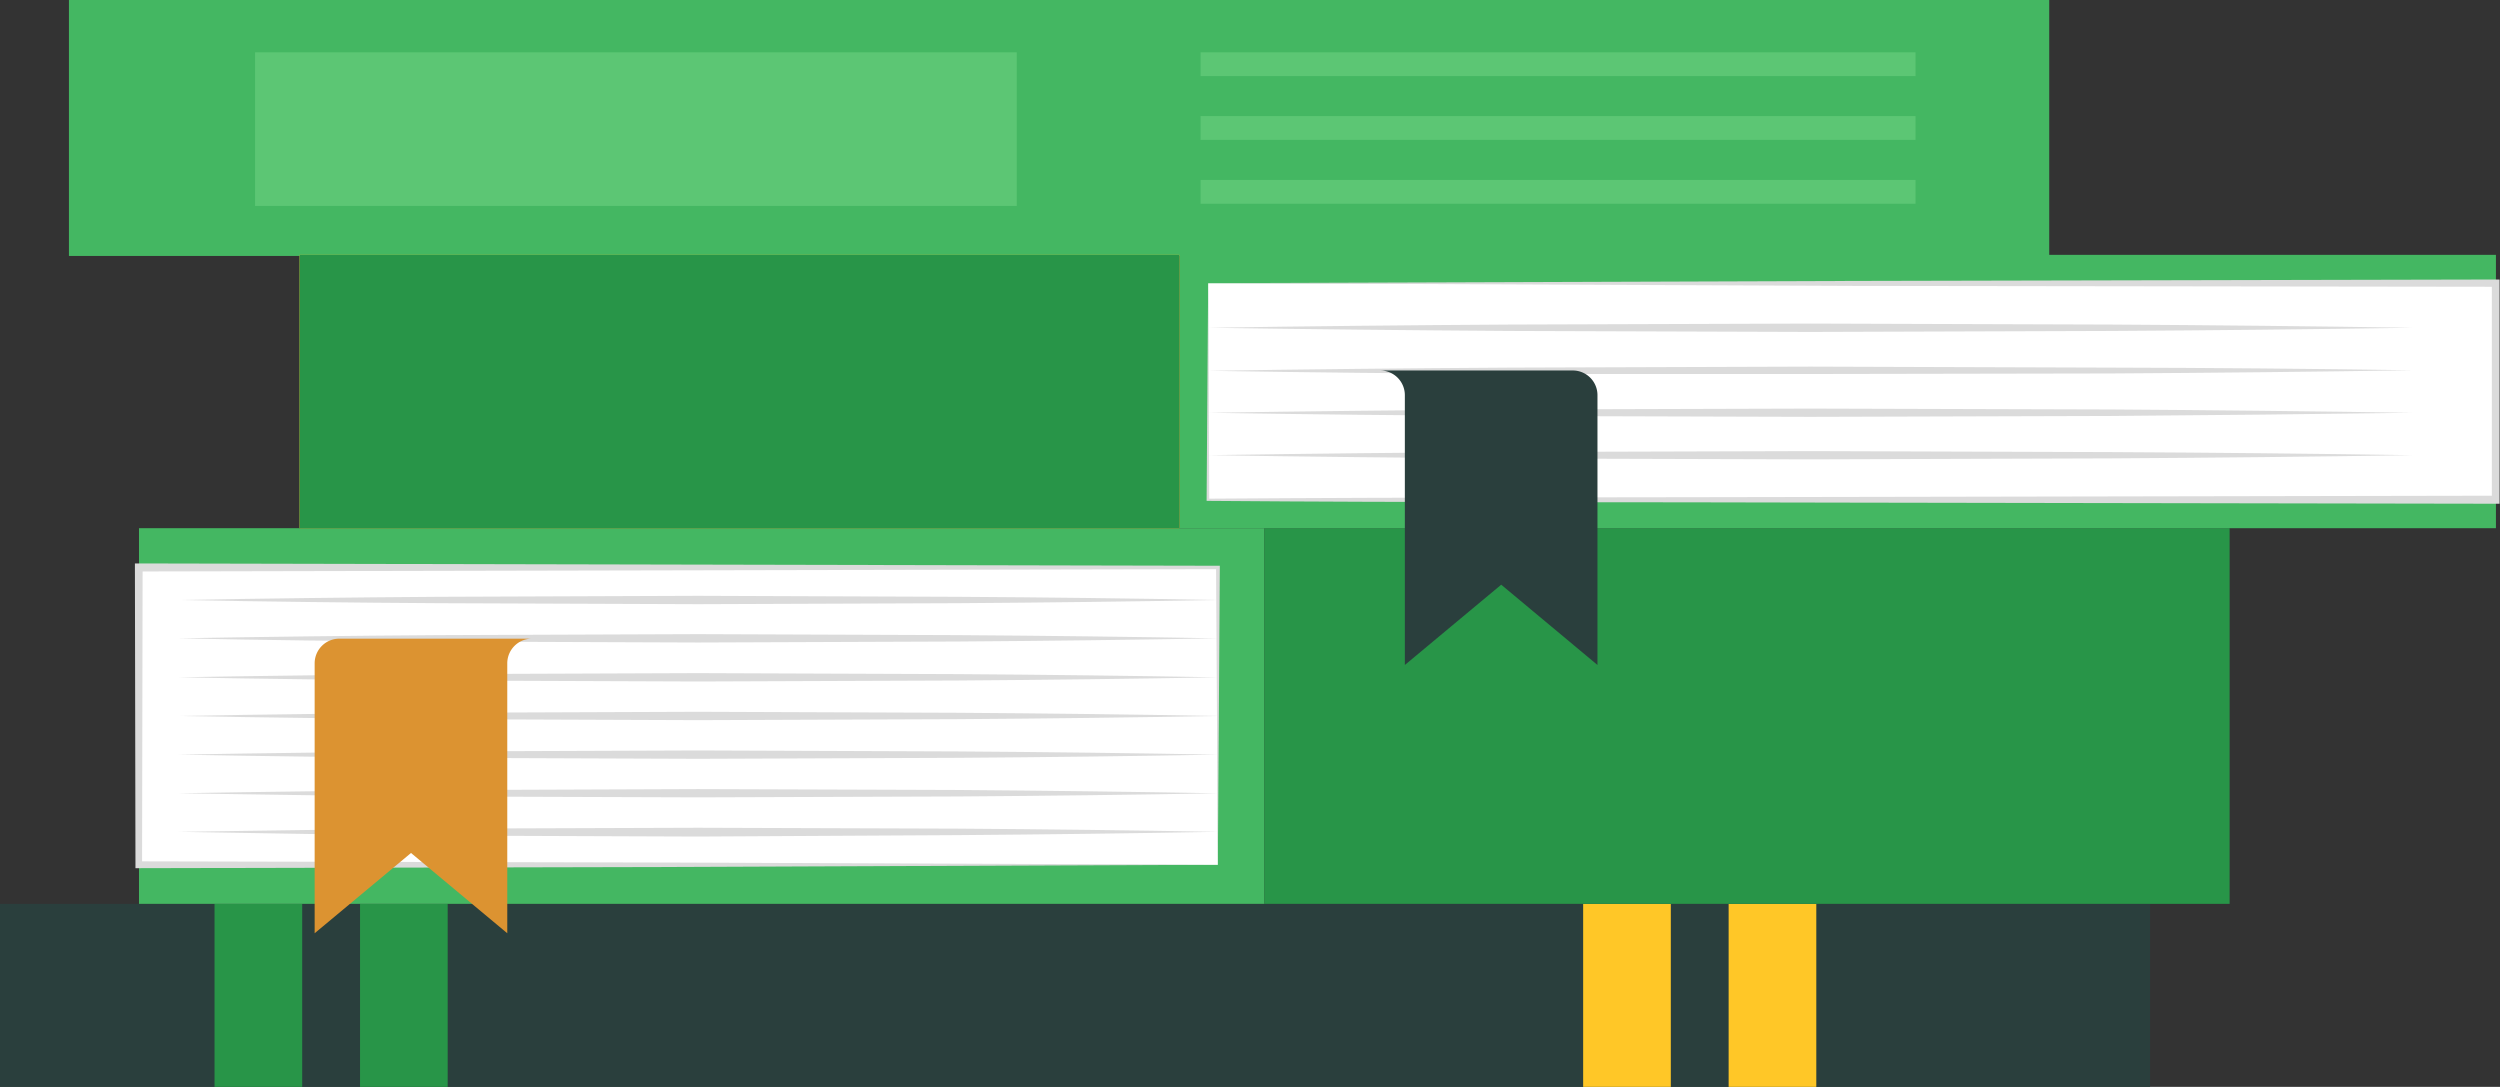 <svg xmlns="http://www.w3.org/2000/svg" viewBox="0 0 227 98.69"><rect x="0" y="0" width="227" height="98.69" fill="#333333" stroke="none"/><g id="bff27782-85c6-4c43-a8dc-7d537188113b" data-name="Books"><g><g><rect x="121.63" y="441.1" width="195.23" height="16.63" transform="translate(316.86 539.8) rotate(180)" fill="#2a3f3d"></rect><g><rect x="265.38" y="441.1" width="7.96" height="16.63" transform="translate(417.09 539.8) rotate(180)" fill="#ffc727"></rect><rect x="278.59" y="441.1" width="7.96" height="16.63" transform="translate(443.51 539.8) rotate(180)" fill="#ffc727"></rect><rect x="141.1" y="441.1" width="7.96" height="16.63" transform="translate(168.54 539.8) rotate(180)" fill="#289548"></rect><rect x="154.31" y="441.1" width="7.96" height="16.63" transform="translate(194.96 539.8) rotate(180)" fill="#289548"></rect></g></g><g><rect x="12.62" y="47.96" width="102.19" height="34.11" fill="#44b762"></rect><rect x="114.8" y="47.96" width="87.65" height="34.11" fill="#289548"></rect><g><rect x="12.62" y="51.5" width="97.96" height="27.03" fill="#fff"></rect><path d="M232.21,437.56l-48.9.2-49.07.11h-.31v-.31l-.05-27v-.36h.36l98,.21h.15v.15Zm0,0-.16-27,.16.16-98,.21.37-.37-.05,27-.32-.31,48.9.11Z" transform="translate(-121.63 -359.04)" fill="#dbdbdb"></path></g><g><path d="M137.82,413.52q11.79-.21,23.59-.29l23.6-.09,23.6.09q11.79.07,23.6.29-11.81.21-23.6.29l-23.6.09-23.6-.09Q149.62,413.74,137.82,413.52Z" transform="translate(-121.63 -359.04)" fill="#dbdbdb"></path><path d="M137.82,417q11.79-.21,23.59-.29l23.6-.09,23.6.09q11.79.08,23.6.29-11.81.21-23.6.29l-23.6.09-23.6-.09Q149.62,417.25,137.82,417Z" transform="translate(-121.63 -359.04)" fill="#dbdbdb"></path><path d="M137.82,420.54q11.79-.21,23.59-.29l23.6-.09,23.6.09q11.79.08,23.6.29-11.81.21-23.6.29l-23.6.09-23.6-.09Q149.62,420.76,137.82,420.54Z" transform="translate(-121.63 -359.04)" fill="#dbdbdb"></path><path d="M137.82,424.05q11.79-.21,23.59-.29l23.6-.09,23.6.09q11.79.08,23.6.29-11.81.21-23.6.29l-23.6.09-23.6-.09Q149.62,424.27,137.82,424.05Z" transform="translate(-121.63 -359.04)" fill="#dbdbdb"></path><path d="M137.82,427.56q11.79-.21,23.59-.29l23.6-.09,23.6.09q11.79.08,23.6.29-11.81.21-23.6.29l-23.6.09-23.6-.09Q149.62,427.78,137.82,427.56Z" transform="translate(-121.63 -359.04)" fill="#dbdbdb"></path><path d="M137.82,431.07q11.79-.21,23.59-.29l23.6-.09,23.6.08q11.79.09,23.6.3-11.81.21-23.6.29l-23.6.08-23.6-.08C153.55,431.31,145.68,431.2,137.82,431.07Z" transform="translate(-121.63 -359.04)" fill="#dbdbdb"></path><path d="M137.82,434.57q11.79-.19,23.59-.29l23.6-.08,23.6.08q11.79.08,23.6.29-11.81.21-23.6.3L185,435l-23.6-.09Q149.62,434.79,137.82,434.57Z" transform="translate(-121.63 -359.04)" fill="#dbdbdb"></path></g><path d="M150.2,419.27v24.51l8.75-7.29,8.74,7.29V419.27a2.24,2.24,0,0,1,2.24-2.24H152.44A2.24,2.24,0,0,0,150.2,419.27Z" transform="translate(-121.63 -359.04)" fill="#dc9331"></path></g><g><rect x="6.26" width="179.81" height="23.24" fill="#44b762"></rect><rect x="23.16" y="4.75" width="69.16" height="13.95" fill="#5cc674"></rect><rect x="109.01" y="4.75" width="64.92" height="2.16" fill="#5cc674"></rect><rect x="109.01" y="10.54" width="64.92" height="2.16" fill="#5cc674"></rect><rect x="109.01" y="16.34" width="64.92" height="2.16" fill="#5cc674"></rect></g><g><rect x="228.71" y="382.18" width="119.55" height="24.82" transform="translate(455.34 430.14) rotate(180)" fill="#44b762"></rect><g><rect x="148.83" y="382.18" width="79.88" height="24.82" transform="translate(255.91 430.14) rotate(180)" fill="#ffc727"></rect><rect x="148.83" y="382.18" width="79.88" height="24.82" transform="translate(255.91 430.14) rotate(180)" fill="#289548"></rect></g><g><rect x="109.7" y="25.72" width="116.93" height="19.67" fill="#fff"></rect><path d="M231.33,384.75l58.38-.2,58.55-.13h.33v.33l0,19.67v.36h-.36l-58.47-.1c-19.49-.06-39,0-58.46-.16h-.11v-.1Zm0,0,.1,19.67-.1-.1c19.49-.14,39-.11,58.46-.16l58.47-.11-.37.37,0-19.67.33.33L289.88,385Z" transform="translate(-121.63 -359.04)" fill="#dbdbdb"></path></g><path d="M340.69,400.37q-13.67.21-27.34.29l-27.34.09-27.34-.08q-13.68-.09-27.34-.3,13.66-.21,27.34-.29L286,400l27.34.09Q327,400.16,340.69,400.37Z" transform="translate(-121.63 -359.04)" fill="#dbdbdb"></path><path d="M340.69,396.52q-13.67.19-27.34.29l-27.34.08-27.34-.08q-13.68-.07-27.34-.29,13.66-.21,27.34-.3l27.34-.08,27.34.08Q327,396.31,340.69,396.52Z" transform="translate(-121.63 -359.04)" fill="#dbdbdb"></path><path d="M340.69,392.66q-13.67.21-27.34.29L286,393,258.67,393q-13.68-.07-27.34-.29,13.66-.21,27.34-.29l27.34-.09,27.34.09Q327,392.45,340.69,392.66Z" transform="translate(-121.63 -359.04)" fill="#dbdbdb"></path><path d="M340.69,388.8q-13.67.21-27.34.29l-27.34.09-27.34-.09Q245,389,231.33,388.8q13.66-.21,27.34-.29l27.34-.09,27.34.09Q327,388.59,340.69,388.8Z" transform="translate(-121.63 -359.04)" fill="#dbdbdb"></path><path d="M266.68,394.92v24.5l-8.74-7.29-8.75,7.29v-24.5a2.24,2.24,0,0,0-2.24-2.24h17.49A2.24,2.24,0,0,1,266.68,394.92Z" transform="translate(-121.63 -359.04)" fill="#2a3f3d"></path></g></g></g></svg>